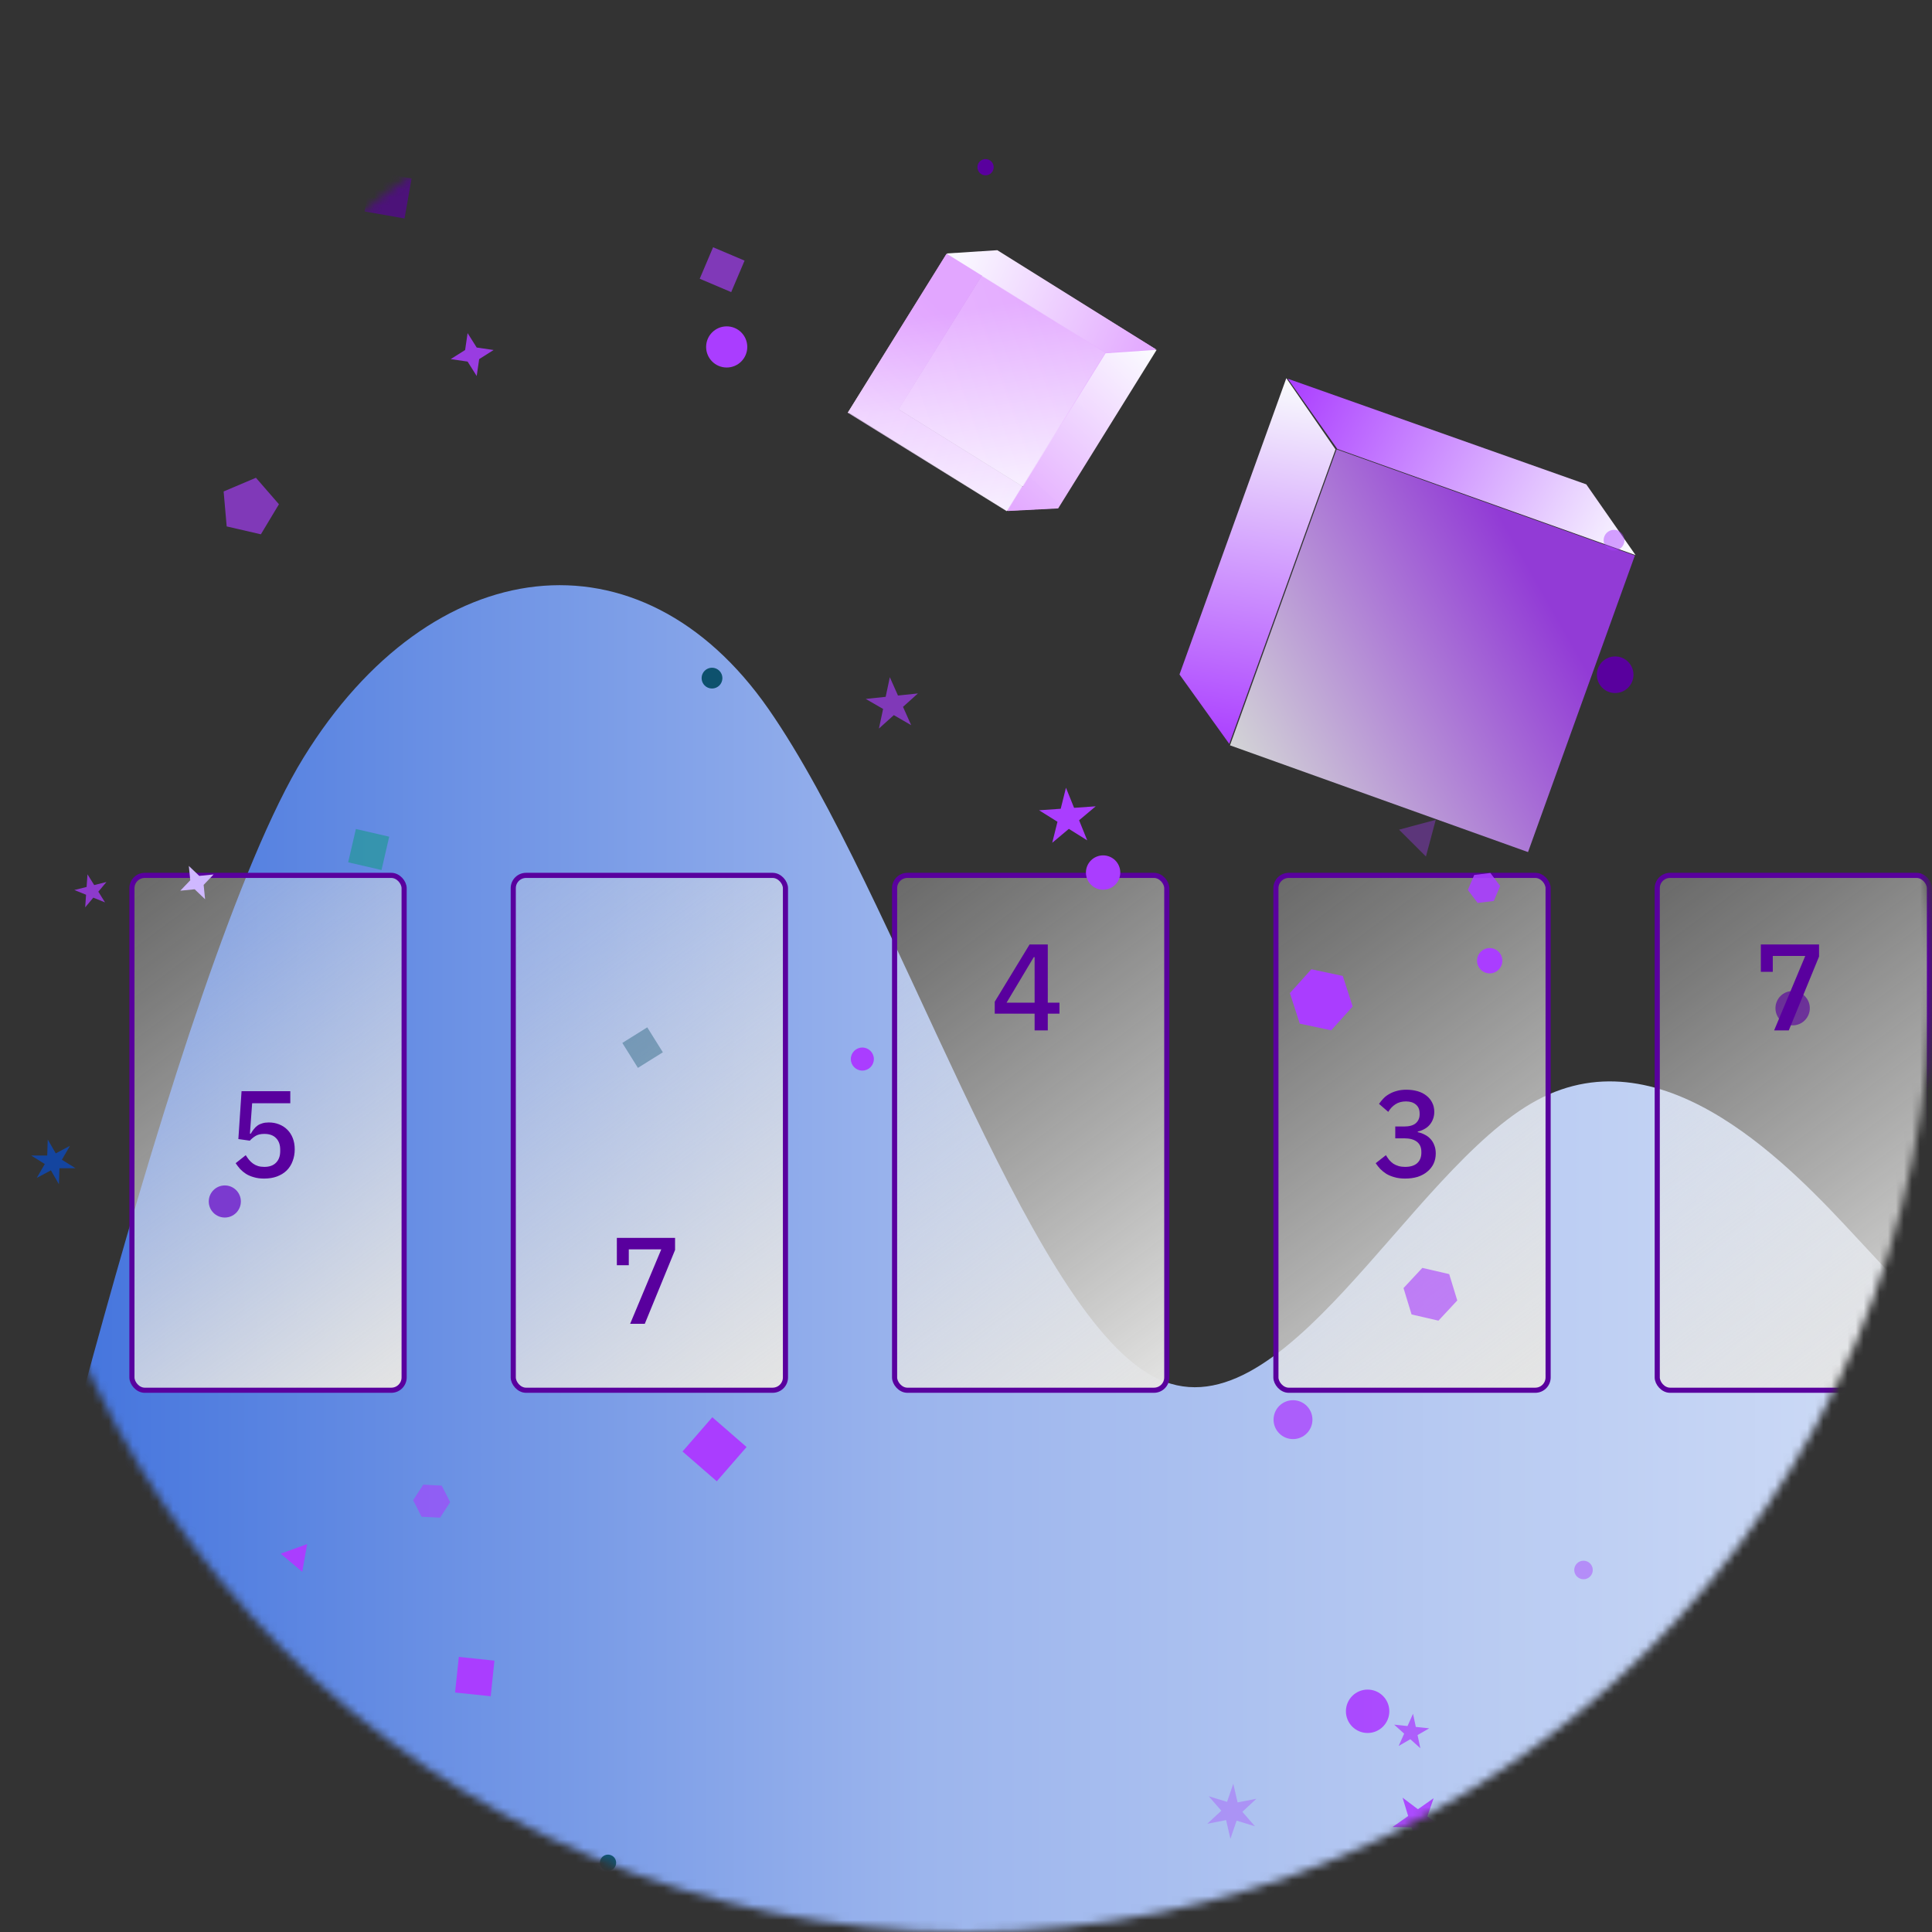 <svg width="240" height="240" viewBox="0 0 240 240" fill="none" xmlns="http://www.w3.org/2000/svg">
<rect x="0" y="0" width="240" height="240" fill="#333333" stroke="none"/>
<mask id="mask0_24248_126769" style="mask-type:alpha" maskUnits="userSpaceOnUse" x="0" y="0" width="240" height="240">
<circle cx="120" cy="120" r="120" fill="white"/>
</mask>
<g mask="url(#mask0_24248_126769)">
<g clip-path="url(#clip0_24248_126769)">
<path fill-rule="evenodd" clip-rule="evenodd" d="M0 213.8C0 213.8 21.834 119.829 37.717 94.091C53.599 68.353 79.55 65.207 95.463 88.07C111.376 110.933 127.281 162.363 143.194 170.957C159.107 179.552 175.013 145.243 190.926 136.671C206.839 128.099 222.744 145.242 230.701 153.814L238.657 162.363V213.8L120 254.367L0 213.8Z" fill="url(#paint0_linear_24248_126769)"/>
<path d="M203.086 69.013L166.035 55.821L152.791 92.587L189.817 105.849L203.086 69.013Z" fill="url(#paint1_linear_24248_126769)" fill-opacity="0.8"/>
<path d="M159.791 46.98L165.898 55.824L152.703 92.404L146.521 83.784L159.791 46.98Z" fill="url(#paint2_linear_24248_126769)"/>
<path d="M159.976 47.047L197.053 60.168L203.176 68.957L166.125 55.765L159.976 47.047Z" fill="url(#paint3_linear_24248_126769)"/>
<path d="M84.785 180.31L88.485 176.054L92.742 179.754L89.042 184.01L84.785 180.31Z" fill="#AA3DFF"/>
</g>
<rect x="16.388" y="108.743" width="33.814" height="63.958" rx="1.592" fill="url(#paint4_linear_24248_126769)"/>
<rect x="16.388" y="108.743" width="33.814" height="63.958" rx="1.592" stroke="#59009E" stroke-width="0.637"/>
<path d="M36.061 137.05H31.322L31.047 140.826H31.154C31.276 140.612 31.404 140.424 31.536 140.261C31.669 140.087 31.822 139.939 31.995 139.817C32.168 139.695 32.367 139.603 32.591 139.542C32.815 139.471 33.08 139.435 33.386 139.435C33.844 139.435 34.267 139.511 34.655 139.664C35.052 139.817 35.394 140.036 35.679 140.322C35.975 140.607 36.204 140.959 36.367 141.377C36.53 141.784 36.612 142.248 36.612 142.768C36.612 143.298 36.525 143.787 36.352 144.235C36.189 144.684 35.944 145.071 35.618 145.397C35.292 145.713 34.889 145.963 34.41 146.146C33.941 146.319 33.406 146.406 32.805 146.406C32.326 146.406 31.903 146.35 31.536 146.238C31.169 146.136 30.843 145.998 30.558 145.825C30.282 145.642 30.038 145.438 29.824 145.214C29.62 144.979 29.437 144.74 29.274 144.495L30.527 143.501C30.66 143.716 30.797 143.909 30.94 144.082C31.083 144.256 31.246 144.409 31.429 144.541C31.613 144.674 31.816 144.775 32.041 144.847C32.275 144.918 32.54 144.954 32.836 144.954C33.467 144.954 33.952 144.781 34.288 144.434C34.634 144.087 34.808 143.608 34.808 142.997V142.814C34.808 142.202 34.634 141.723 34.288 141.377C33.952 141.03 33.467 140.857 32.836 140.857C32.377 140.857 32.01 140.943 31.735 141.117C31.46 141.29 31.225 141.484 31.032 141.698L29.61 141.499L30.007 135.552H36.061V137.05Z" fill="#59009E"/>
<rect x="63.758" y="108.743" width="33.814" height="63.958" rx="1.592" fill="url(#paint5_linear_24248_126769)"/>
<rect x="63.758" y="108.743" width="33.814" height="63.958" rx="1.592" stroke="#59009E" stroke-width="0.637"/>
<path d="M78.279 164.446L82.147 155.197H78.111V157.169H76.628V153.776H83.859V155.274L80.098 164.446H78.279Z" fill="#59009E"/>
<rect x="111.128" y="108.743" width="33.814" height="63.958" rx="1.592" fill="url(#paint6_linear_24248_126769)"/>
<rect x="111.128" y="108.743" width="33.814" height="63.958" rx="1.592" stroke="#59009E" stroke-width="0.637"/>
<path d="M128.523 127.998V125.919H123.57V124.436L127.896 117.327H130.159V124.558H131.611V125.919H130.159V127.998H128.523ZM125.038 124.558H128.523V118.902H128.416L125.038 124.558Z" fill="#59009E"/>
<rect x="158.498" y="108.743" width="33.814" height="63.958" rx="1.592" fill="url(#paint7_linear_24248_126769)"/>
<rect x="158.498" y="108.743" width="33.814" height="63.958" rx="1.592" stroke="#59009E" stroke-width="0.637"/>
<path d="M174.41 139.939C175.073 139.939 175.562 139.802 175.878 139.527C176.194 139.241 176.352 138.88 176.352 138.441V138.334C176.352 137.845 176.199 137.473 175.893 137.218C175.587 136.953 175.174 136.821 174.655 136.821C174.145 136.821 173.712 136.938 173.355 137.172C172.999 137.397 172.698 137.713 172.453 138.12L171.307 137.127C171.47 136.892 171.653 136.668 171.857 136.454C172.061 136.24 172.3 136.056 172.576 135.904C172.851 135.741 173.162 135.613 173.508 135.521C173.855 135.419 174.252 135.369 174.701 135.369C175.2 135.369 175.664 135.43 176.092 135.552C176.52 135.674 176.887 135.858 177.192 136.102C177.498 136.337 177.738 136.627 177.911 136.974C178.084 137.31 178.171 137.692 178.171 138.12C178.171 138.457 178.115 138.762 178.003 139.038C177.901 139.313 177.753 139.557 177.559 139.771C177.376 139.975 177.157 140.143 176.902 140.276C176.657 140.408 176.397 140.505 176.122 140.566V140.643C176.428 140.704 176.713 140.806 176.978 140.948C177.254 141.081 177.493 141.259 177.697 141.484C177.901 141.698 178.059 141.957 178.171 142.263C178.293 142.559 178.354 142.9 178.354 143.287C178.354 143.756 178.263 144.184 178.079 144.572C177.896 144.949 177.636 145.275 177.299 145.55C176.973 145.825 176.576 146.039 176.107 146.192C175.638 146.335 175.118 146.406 174.548 146.406C174.048 146.406 173.61 146.35 173.233 146.238C172.856 146.136 172.52 145.998 172.224 145.825C171.939 145.642 171.684 145.438 171.46 145.214C171.246 144.979 171.057 144.74 170.894 144.495L172.163 143.501C172.295 143.716 172.433 143.914 172.576 144.098C172.728 144.271 172.897 144.424 173.08 144.556C173.274 144.679 173.488 144.775 173.722 144.847C173.967 144.918 174.242 144.954 174.548 144.954C175.2 144.954 175.699 144.801 176.046 144.495C176.392 144.179 176.566 143.746 176.566 143.196V143.089C176.566 142.538 176.382 142.121 176.015 141.835C175.648 141.55 175.129 141.407 174.456 141.407H173.325V139.939H174.41Z" fill="#59009E"/>
<rect x="205.868" y="108.743" width="33.814" height="63.958" rx="1.592" fill="url(#paint8_linear_24248_126769)"/>
<rect x="205.868" y="108.743" width="33.814" height="63.958" rx="1.592" stroke="#59009E" stroke-width="0.637"/>
<path d="M220.389 127.998L224.256 118.749H220.22V120.721H218.738V117.327H225.969V118.826L222.208 127.998H220.389Z" fill="#59009E"/>
<circle cx="160.622" cy="176.354" r="2.415" fill="#AA3DFF" fill-opacity="0.75"/>
<ellipse cx="200.641" cy="83.819" rx="2.275" ry="2.275" fill="#59009E"/>
<ellipse cx="185.055" cy="119.344" rx="1.573" ry="1.573" fill="#AA3DFF"/>
<circle cx="169.89" cy="212.582" r="2.696" fill="#AA3DFF" fill-opacity="0.9"/>
<ellipse cx="90.273" cy="43.098" rx="2.556" ry="2.556" fill="#AA3DFF"/>
<circle cx="222.687" cy="125.242" r="2.134" fill="#59009E" fill-opacity="0.65"/>
<ellipse cx="27.927" cy="149.253" rx="1.994" ry="1.994" fill="#7B3ACF"/>
<circle cx="75.529" cy="231.398" r="1.011" fill="#004860" fill-opacity="0.85"/>
<circle cx="88.448" cy="84.239" r="1.292" fill="#004860" fill-opacity="0.9"/>
<circle cx="107.123" cy="131.561" r="1.432" fill="#AA3DFF"/>
<circle cx="122.428" cy="20.771" r="1.011" fill="#59009E"/>
<circle cx="196.71" cy="195.029" r="1.151" fill="#AA3DFF" fill-opacity="0.45"/>
<ellipse cx="200.501" cy="67.109" rx="1.292" ry="1.292" fill="#AA3DFF" fill-opacity="0.45"/>
<ellipse cx="220.721" cy="45.484" rx="1.292" ry="1.292" fill="#CFB8FF"/>
<circle cx="137.032" cy="108.392" r="2.134" fill="#AA3DFF"/>
<path d="M38.154 191.808L37.546 195.257L34.863 193.005L38.154 191.808Z" fill="#AA3DFF"/>
<path d="M173.796 103.064L178.354 101.843L177.133 106.4L173.796 103.064Z" fill="#AA3DFF" fill-opacity="0.35"/>
<path d="M181.027 161.55L178.69 164.056L175.352 163.285L174.35 160.009L176.687 157.503L180.025 158.274L181.027 161.55Z" fill="#AA3DFF" fill-opacity="0.6"/>
<path d="M92.494 32.375L90.833 36.287L86.922 34.626L88.582 30.715L92.494 32.375Z" fill="#AA3DFF" fill-opacity="0.65"/>
<path d="M183.131 108.691L185.138 108.445L186.355 110.06L185.565 111.921L183.558 112.167L182.341 110.553L183.131 108.691Z" fill="#AA3DFF" fill-opacity="0.9"/>
<path d="M56.531 210.25L56.996 205.826L61.42 206.291L60.955 210.715L56.531 210.25Z" fill="#AA3DFF"/>
<path d="M52.367 188.412L51.321 186.36L52.575 184.429L54.875 184.549L55.92 186.601L54.666 188.532L52.367 188.412Z" fill="#AA3DFF" fill-opacity="0.6"/>
<path d="M165.367 127.991L161.466 127.162L160.234 123.369L162.902 120.406L166.803 121.235L168.035 125.028L165.367 127.991Z" fill="#AA3DFF"/>
<path d="M44.209 102.98L48.349 103.936L47.393 108.077L43.252 107.121L44.209 102.98Z" fill="#1E9993" fill-opacity="0.65"/>
<path d="M31.792 59.349L34.651 62.639L32.407 66.374L28.16 65.394L27.78 61.052L31.792 59.349Z" fill="#AA3DFF" fill-opacity="0.65"/>
<path d="M50.253 27.141L45.286 26.266L46.161 21.298L51.129 22.174L50.253 27.141Z" fill="#59009E" fill-opacity="0.65"/>
<path d="M55.106 241.77L58.108 240.434L60.766 242.365L60.422 245.633L57.421 246.97L54.762 245.038L55.106 241.77Z" fill="#1E9993" fill-opacity="0.65"/>
<path d="M80.405 127.62L82.342 130.719L79.243 132.655L77.307 129.557L80.405 127.62Z" fill="#004860" fill-opacity="0.35"/>
<path d="M221.879 196.082L223.369 196.865L224.933 196.242L224.151 197.733L224.773 199.296L223.282 198.514L221.719 199.136L222.501 197.646L221.879 196.082Z" fill="#59009E"/>
<path d="M22.396 110.647L23.634 109.351L23.456 107.568L24.752 108.806L26.536 108.628L25.298 109.924L25.476 111.707L24.18 110.469L22.396 110.647Z" fill="#CFB8FF"/>
<path d="M173.185 214.241L174.849 214.416L175.53 212.887L175.878 214.524L177.542 214.699L176.093 215.535L176.441 217.172L175.197 216.052L173.748 216.889L174.429 215.361L173.185 214.241Z" fill="#AA3DFF" fill-opacity="0.75"/>
<path d="M243.834 210.056L242.51 207.493L239.702 206.829L242.266 205.505L242.93 202.697L244.254 205.261L247.061 205.925L244.498 207.249L243.834 210.056Z" fill="#004860" fill-opacity="0.85"/>
<path d="M132.417 97.855L133.426 100.352L136.113 100.164L134.05 101.895L135.059 104.392L132.775 102.965L130.712 104.696L131.363 102.083L129.079 100.656L131.766 100.468L132.417 97.855Z" fill="#AA3DFF"/>
<path d="M109.183 90.503L109.701 88.068L107.545 86.823L110.02 86.563L110.538 84.128L111.55 86.402L114.026 86.142L112.176 87.808L113.189 90.082L111.033 88.837L109.183 90.503Z" fill="#AA3DFF" fill-opacity="0.65"/>
<path d="M4.566 146.322L5.565 144.597L3.873 143.543L5.866 143.545L5.933 141.553L6.928 143.281L8.687 142.343L7.688 144.068L9.38 145.122L7.386 145.119L7.319 147.112L6.325 145.384L4.566 146.322Z" fill="#0053E7" fill-opacity="0.6"/>
<path d="M9.234 110.56L10.758 110.18L10.868 108.612L11.701 109.945L13.225 109.565L12.215 110.768L13.048 112.1L11.591 111.512L10.581 112.715L10.691 111.148L9.234 110.56Z" fill="#AA3DFF" fill-opacity="0.75"/>
<path d="M153.203 221.58L153.737 223.904L156.077 223.446L154.331 225.07L155.898 226.867L153.618 226.167L152.845 228.423L152.311 226.099L149.971 226.557L151.717 224.933L150.151 223.135L152.43 223.835L153.203 221.58Z" fill="#AA3DFF" fill-opacity="0.35"/>
<path d="M2.544 14.102L5.315 13.942L6.997 11.734L7.157 14.505L9.365 16.188L6.594 16.348L4.912 18.555L4.751 15.784L2.544 14.102Z" fill="#7B3ACF"/>
<path d="M58.086 41.38L59.219 43.172L61.317 43.478L59.525 44.611L59.218 46.709L58.085 44.917L55.987 44.611L57.779 43.478L58.086 41.38Z" fill="#AA3DFF" fill-opacity="0.85"/>
<path d="M172.973 226.964L174.929 225.595L174.231 223.312L176.138 224.749L178.093 223.379L177.316 225.637L179.222 227.073L176.835 227.032L176.058 229.289L175.36 227.006L172.973 226.964Z" fill="#AA3DFF" fill-opacity="0.9"/>
<path d="M198.947 242.898L197.365 242.353L196.358 243.689L196.387 242.016L194.805 241.472L196.405 240.982L196.434 239.31L197.394 240.68L198.994 240.191L197.987 241.527L198.947 242.898Z" fill="#59009E"/>
</g>
<g clip-path="url(#clip1_24248_126769)">
<path d="M123.858 31.185L143.589 43.396L131.366 63.12L111.612 50.839L123.858 31.185Z" fill="url(#paint9_linear_24248_126769)"/>
<path d="M131.344 63.12L111.621 50.846L105.336 51.178L125.06 63.452L131.344 63.12Z" fill="url(#paint10_linear_24248_126769)"/>
<path d="M111.614 50.914L123.867 31.198L117.56 31.567L105.306 51.284L111.614 50.914Z" fill="url(#paint11_linear_24248_126769)"/>
<path d="M117.564 31.55L137.288 43.825L125.058 63.504L105.31 51.267L117.564 31.55Z" fill="url(#paint12_linear_24248_126769)" fill-opacity="0.8"/>
<path d="M143.687 43.454L137.336 43.889L125.174 63.477L131.449 63.158L143.687 43.454Z" fill="url(#paint13_linear_24248_126769)"/>
<path d="M143.588 43.392L123.888 31.08L117.558 31.488L137.281 43.762L143.588 43.392Z" fill="url(#paint14_linear_24248_126769)"/>
</g>
<defs>
<linearGradient id="paint0_linear_24248_126769" x1="0" y1="143.247" x2="238.657" y2="143.247" gradientUnits="userSpaceOnUse">
<stop stop-color="#3D6FDC"/>
<stop offset="0.481" stop-color="#9CB5ED"/>
<stop offset="1" stop-color="#CFDCF6"/>
</linearGradient>
<linearGradient id="paint1_linear_24248_126769" x1="191.567" y1="73.19" x2="153.825" y2="94.592" gradientUnits="userSpaceOnUse">
<stop stop-color="#AA3DFF"/>
<stop offset="1" stop-color="#FBFDFF"/>
</linearGradient>
<linearGradient id="paint2_linear_24248_126769" x1="152.572" y1="93.043" x2="159.631" y2="47.419" gradientUnits="userSpaceOnUse">
<stop stop-color="#AA3DFF"/>
<stop offset="1" stop-color="#FBFDFF" stop-opacity="0.99"/>
</linearGradient>
<linearGradient id="paint3_linear_24248_126769" x1="159.998" y1="47.005" x2="203.085" y2="69.136" gradientUnits="userSpaceOnUse">
<stop stop-color="#AA3DFF"/>
<stop offset="1" stop-color="#FBFDFF"/>
</linearGradient>
<linearGradient id="paint4_linear_24248_126769" x1="48.385" y1="174.619" x2="5.016" y2="116.702" gradientUnits="userSpaceOnUse">
<stop stop-color="#E5E5E4"/>
<stop offset="0.41" stop-color="#E5E5E4" stop-opacity="0.69"/>
<stop offset="0.81" stop-color="#E5E5E4" stop-opacity="0.41"/>
<stop offset="1" stop-color="#E5E5E4" stop-opacity="0.3"/>
</linearGradient>
<linearGradient id="paint5_linear_24248_126769" x1="95.755" y1="174.619" x2="52.386" y2="116.702" gradientUnits="userSpaceOnUse">
<stop stop-color="#E5E5E4"/>
<stop offset="0.41" stop-color="#E5E5E4" stop-opacity="0.69"/>
<stop offset="0.81" stop-color="#E5E5E4" stop-opacity="0.41"/>
<stop offset="1" stop-color="#E5E5E4" stop-opacity="0.3"/>
</linearGradient>
<linearGradient id="paint6_linear_24248_126769" x1="143.125" y1="174.619" x2="99.756" y2="116.702" gradientUnits="userSpaceOnUse">
<stop stop-color="#E5E5E4"/>
<stop offset="0.41" stop-color="#E5E5E4" stop-opacity="0.69"/>
<stop offset="0.81" stop-color="#E5E5E4" stop-opacity="0.41"/>
<stop offset="1" stop-color="#E5E5E4" stop-opacity="0.3"/>
</linearGradient>
<linearGradient id="paint7_linear_24248_126769" x1="190.494" y1="174.619" x2="147.126" y2="116.702" gradientUnits="userSpaceOnUse">
<stop stop-color="#E5E5E4"/>
<stop offset="0.41" stop-color="#E5E5E4" stop-opacity="0.69"/>
<stop offset="0.81" stop-color="#E5E5E4" stop-opacity="0.41"/>
<stop offset="1" stop-color="#E5E5E4" stop-opacity="0.3"/>
</linearGradient>
<linearGradient id="paint8_linear_24248_126769" x1="237.864" y1="174.619" x2="194.495" y2="116.702" gradientUnits="userSpaceOnUse">
<stop stop-color="#E5E5E4"/>
<stop offset="0.41" stop-color="#E5E5E4" stop-opacity="0.69"/>
<stop offset="0.81" stop-color="#E5E5E4" stop-opacity="0.41"/>
<stop offset="1" stop-color="#E5E5E4" stop-opacity="0.3"/>
</linearGradient>
<linearGradient id="paint9_linear_24248_126769" x1="141.001" y1="42.518" x2="112.831" y2="52.287" gradientUnits="userSpaceOnUse">
<stop stop-color="#E2A6FF"/>
<stop offset="1" stop-color="white"/>
</linearGradient>
<linearGradient id="paint10_linear_24248_126769" x1="131.275" y1="63.058" x2="105.31" y2="51.22" gradientUnits="userSpaceOnUse">
<stop stop-color="#E2A6FF"/>
<stop offset="1" stop-color="white"/>
</linearGradient>
<linearGradient id="paint11_linear_24248_126769" x1="117.101" y1="38.708" x2="104.95" y2="50.945" gradientUnits="userSpaceOnUse">
<stop stop-color="#E2A6FF"/>
<stop offset="1" stop-color="white"/>
</linearGradient>
<linearGradient id="paint12_linear_24248_126769" x1="119.849" y1="38.419" x2="123.853" y2="63.747" gradientUnits="userSpaceOnUse">
<stop stop-color="#E2A6FF"/>
<stop offset="1" stop-color="#FBFDFF"/>
</linearGradient>
<linearGradient id="paint13_linear_24248_126769" x1="124.926" y1="63.773" x2="143.512" y2="43.662" gradientUnits="userSpaceOnUse">
<stop stop-color="#E2A6FF"/>
<stop offset="1" stop-color="#FBFDFF" stop-opacity="0.99"/>
</linearGradient>
<linearGradient id="paint14_linear_24248_126769" x1="143.6" y1="43.366" x2="117.555" y2="31.493" gradientUnits="userSpaceOnUse">
<stop stop-color="#E2A6FF"/>
<stop offset="1" stop-color="#FBFDFF"/>
</linearGradient>
<clipPath id="clip0_24248_126769">
<rect width="238.657" height="197.746" fill="white" transform="translate(0 42.254)"/>
</clipPath>
<clipPath id="clip1_24248_126769">
<rect width="33.445" height="34.937" fill="white" transform="translate(127.772 23.387) rotate(51.581)"/>
</clipPath>
</defs>
</svg>
